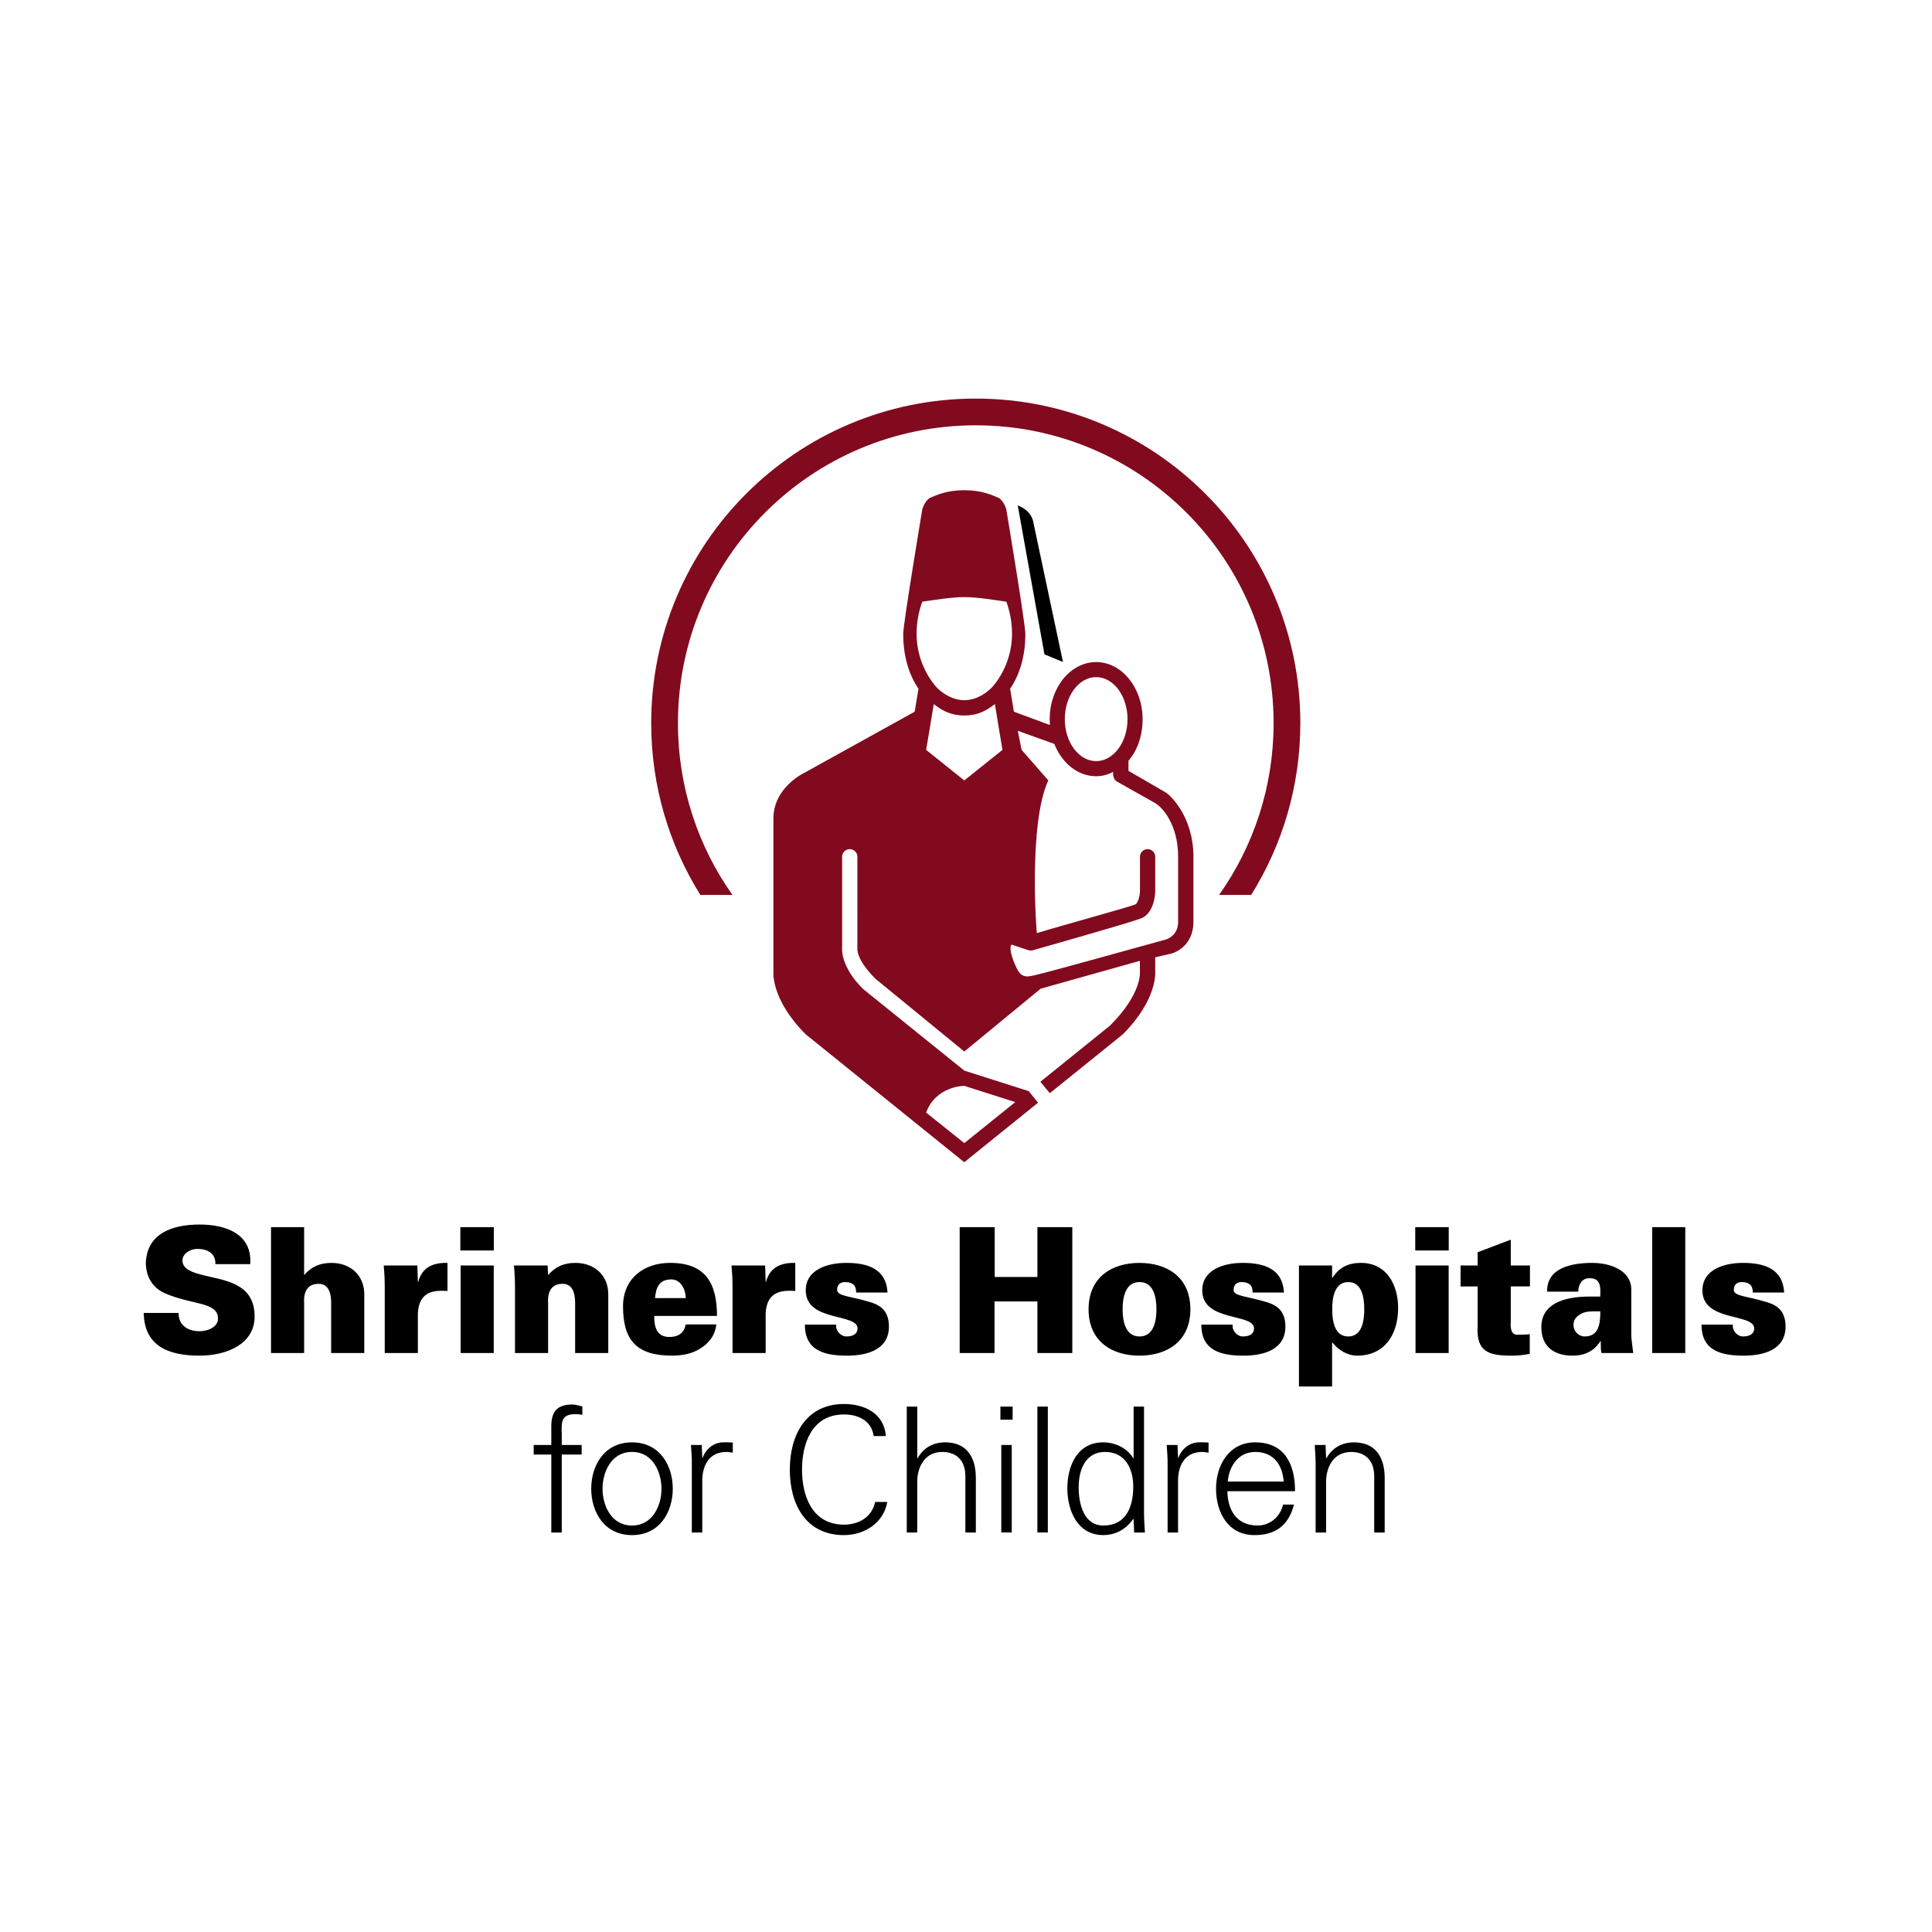 <?xml version="1.0" encoding="utf-8"?>
<!-- Generator: Adobe Illustrator 17.0.0, SVG Export Plug-In . SVG Version: 6.00 Build 0)  -->
<!DOCTYPE svg PUBLIC "-//W3C//DTD SVG 1.1//EN" "http://www.w3.org/Graphics/SVG/1.1/DTD/svg11.dtd">
<svg version="1.1" id="Layer_1" xmlns="http://www.w3.org/2000/svg" xmlns:xlink="http://www.w3.org/1999/xlink" x="0px" y="0px"
	 width="200px" height="200px" viewBox="0 0 200 200" enable-background="new 0 0 200 200" xml:space="preserve">

<g transform="matrix(1.333 0 0 -1.333 -520.36 488.91)">
	<g>
		<path fill="#820A1E" d="M466.144,335.821c-13.919,0-25.205-11.284-25.205-25.205c0-4.901,1.401-9.475,3.82-13.345h2.492
			c-2.668,3.771-4.235,8.375-4.235,13.345c0,12.775,10.355,23.129,23.127,23.129c12.775,0,23.131-10.355,23.131-23.129
			c0-4.97-1.567-9.574-4.236-13.345h2.492c2.419,3.87,3.82,8.444,3.82,13.345C491.351,324.537,480.064,335.821,466.144,335.821
			L466.144,335.821z M465.255,328.704c-1.37,0-2.108-0.363-2.669-0.593c-0.43-0.265-0.593-0.891-0.593-0.891
			s-1.482-8.866-1.482-9.676c0-1.629,0.394-3.096,1.186-4.259l-0.297-1.781l-8.534-4.728c0,0-2.437-1.122-2.437-3.571v-11.863
			c0,0-0.232-2.149,2.515-4.897l12.308-9.928l5.731,4.624l-0.728,0.898l-5.003,1.593l-7.877,6.354
			c-1.759,1.759-1.61,3.134-1.61,3.134v7.117c0,0.328,0.267,0.593,0.593,0.593c0.328,0,0.593-0.265,0.593-0.593l-0.002-7.117
			c0,0-0.13-0.82,1.41-2.36l6.895-5.645l5.932,4.879l7.702,2.162l0.004-0.815c0,0,0.213-1.681-2.316-4.209l-5.412-4.366l0.733-0.887
			l5.661,4.565c2.747,2.749,2.523,4.897,2.523,4.897l-0.001,1.089c0.733,0.17,1.208,0.279,1.314,0.306
			c0.198,0.059,1.654,0.584,1.654,2.445v5.055c0,3.122-1.823,4.881-2.309,5.089h-0.001l-2.734,1.586v0.785
			c0.702,0.809,1.097,1.958,1.097,3.229c0,2.446-1.619,4.434-3.609,4.434c-1.988,0-3.606-1.988-3.606-4.434
			c0-0.153,0.006-0.305,0.017-0.454l-2.796,1.033l-0.295,1.781c0.792,1.163,1.184,2.63,1.184,4.259c0,0.81-1.481,9.676-1.481,9.676
			s-0.163,0.626-0.594,0.891C467.362,328.342,466.625,328.704,465.255,328.704L465.255,328.704z M465.255,320.403
			c1.039,0,2.345-0.227,3.263-0.355c0.275-0.743,0.443-1.594,0.443-2.503c0-1.599-0.635-3.083-1.486-4.071
			c-0.42-0.487-1.275-1.077-2.22-1.077s-1.8,0.59-2.22,1.077c-0.851,0.988-1.487,2.472-1.487,4.071c0,0.909,0.169,1.761,0.444,2.503
			C462.911,320.176,464.216,320.403,465.255,320.403L465.255,320.403z M475.493,314.19c1.344,0,2.437-1.464,2.437-3.263
			c0-1.798-1.093-3.261-2.437-3.261c-1.342,0-2.434,1.462-2.434,3.261C473.059,312.725,474.151,314.19,475.493,314.19z
			 M462.884,312.098c0.672-0.537,1.378-0.893,2.371-0.89c0.993-0.003,1.7,0.353,2.374,0.89c0.211-1.342,0.592-3.557,0.592-3.557
			l-2.966-2.374l-2.966,2.374C462.289,308.541,462.672,310.756,462.884,312.098L462.884,312.098z M469.407,310.023l2.838-1.022
			c0.585-1.482,1.82-2.508,3.247-2.508c0.487,0,0.905,0.12,1.326,0.336c0,0-0.095-0.511,0.297-0.753l2.88-1.624
			c0.621-0.313,1.865-1.691,1.865-4.214v-5.055c0-1.036-0.811-1.328-0.921-1.361c-0.371-0.094-9.097-2.536-10.08-2.75l-0.264-0.063
			c-0.853-0.199-1.099,0.055-1.532,1.184c-0.175,0.453-0.22,0.748-0.22,0.932c0,0.163,0.036,0.238,0.05,0.261
			c0.01,0.016,0.023,0.023,0.036,0.031c0.277-0.1,1.283-0.426,1.283-0.426c0.122-0.044,0.252-0.048,0.376-0.012
			c0.277,0.086,7.46,2.108,8.402,2.477c0.975,0.379,1.094,1.83,1.092,2.115v2.666c0,0.328-0.267,0.593-0.593,0.593
			c-0.328,0-0.592-0.265-0.592-0.593v-2.669c-0.001-0.471-0.219-0.975-0.341-1.024c-0.654-0.26-5.29-1.512-7.666-2.236
			c-0.026,0.008-0.674,8.502,0.889,11.86l-2.075,2.374L469.407,310.023L469.407,310.023z M465.255,282.447l3.956-1.261l-3.956-3.185
			l-2.966,2.371C463.059,282.456,465.255,282.447,465.255,282.447z"/>
		<path d="M469.405,327.521l2.074-11.564l1.438-0.593l-2.327,10.971C470.357,327.226,469.405,327.522,469.405,327.521
			L469.405,327.521z M405.876,271.678c-2.045,0-4.076-0.635-4.183-2.951c0-1.056,0.487-1.95,1.475-2.383
			c2.124-0.934,4.129-0.649,4.129-1.976c0-0.651-0.799-0.976-1.421-0.976c-0.975,0-1.652,0.501-1.639,1.421h-2.707
			c0.04-2.653,2.045-3.316,4.319-3.316c2.259,0,4.292,0.975,4.292,3.034c0,2.64-2.383,2.801-4.022,3.221
			c-0.718,0.191-1.584,0.42-1.584,1.138c0,0.487,0.542,0.894,1.164,0.894c0.461,0,0.812-0.108,1.043-0.311
			c0.244-0.204,0.365-0.488,0.352-0.869h2.707C409.964,270.961,407.893,271.678,405.876,271.678L405.876,271.678z M426.117,271.476
			v-1.815h2.6v1.815H426.117z M500.274,271.476v-1.815h2.601v1.815H500.274z M518.673,271.476V261.7h2.572v9.776H518.673z
			 M411.415,271.475v-9.776h2.572v3.9c0,0.081-0.163,1.475,1.11,1.475c0.799,0,0.962-0.718,0.988-1.38v-3.995h2.572v4.55
			c0,1.502-1.083,2.449-2.546,2.449c-0.866,0-1.543-0.27-2.125-0.946v3.723L411.415,271.475L411.415,271.475z M464.895,271.475
			v-9.776h2.707v4.007h3.33v-4.007h2.709v9.776h-2.709v-3.871h-3.316v3.871H464.895z M507.693,270.501l-2.572-0.975v-1.03h-1.328
			v-1.626h1.328v-3.047c-0.135-2.085,0.92-2.328,2.667-2.328c0.377,0,0.797,0.028,1.38,0.137v1.53
			c-0.298-0.041-0.65-0.04-0.988-0.04c-0.598,0-0.487,0.88-0.487,1.056v2.694h1.49v1.626h-1.49V270.501L507.693,270.501z
			 M442.406,268.7c-2.045,0-3.655-1.22-3.655-3.372c0-2.668,1.082-3.831,3.804-3.831c0.799,0,1.556,0.148,2.152,0.528
			c0.65,0.379,1.206,1.015,1.287,1.894h-2.383c-0.094-0.636-0.542-0.974-1.258-0.974c-0.962,0-1.193,0.757-1.178,1.637h4.873
			C446.047,267.114,445.168,268.7,442.406,268.7L442.406,268.7z M496.048,268.7c-1.001,0-1.691-0.368-2.205-1.165h-0.026v0.963
			h-2.574v-9.397h2.574v3.412h0.026c0.474-0.596,1.164-1.016,1.921-1.016c2.18,0,3.182,1.706,3.182,3.697
			C498.946,266.979,498.067,268.701,496.048,268.7L496.048,268.7z M425.119,268.699c-1.136,0.026-1.976-0.352-2.273-1.475h-0.028
			l-0.04,1.272h-2.613c0.067-0.731,0.081-1.138,0.081-1.747v-5.05h2.572v2.722c-0.041,1.299,0.42,2.098,1.76,2.112
			c0.176,0,0.351-0.001,0.541-0.014V268.699L425.119,268.699z M452.129,268.699c-1.136,0.026-1.975-0.352-2.274-1.475h-0.026
			l-0.042,1.272h-2.614c0.069-0.731,0.082-1.138,0.082-1.747v-5.05h2.573v2.722c-0.041,1.299,0.418,2.098,1.76,2.112
			c0.176,0,0.352-0.001,0.54-0.014L452.129,268.699L452.129,268.699z M456.084,268.699c-1.354,0-3.142-0.461-3.142-2.139
			c0-2.464,4.022-1.747,4.022-2.951c0-0.435-0.366-0.623-0.867-0.623c-0.244,0-0.461,0.135-0.609,0.311
			c-0.15,0.176-0.217,0.405-0.176,0.609h-2.437c-0.013-2.072,1.612-2.411,3.277-2.411c1.556,0,3.249,0.46,3.249,2.261
			c0,1.11-0.555,1.611-1.367,1.87c-1.612,0.501-2.655,0.474-2.655,0.975c0,0.392,0.231,0.607,0.609,0.607
			c0.352,0,0.568-0.094,0.704-0.242c0.124-0.137,0.163-0.339,0.163-0.57h2.437C459.185,268.28,457.695,268.699,456.084,268.699
			L456.084,268.699z M486.872,268.699c-1.354,0-3.139-0.461-3.139-2.139c0-2.464,4.021-1.747,4.021-2.951
			c0-0.435-0.366-0.623-0.868-0.623c-0.242,0-0.459,0.135-0.607,0.311c-0.15,0.176-0.218,0.405-0.178,0.609h-2.437
			c-0.012-2.072,1.613-2.411,3.277-2.411c1.558,0,3.25,0.46,3.25,2.261c0,1.11-0.557,1.611-1.369,1.87
			c-1.612,0.501-2.654,0.474-2.654,0.975c0,0.392,0.231,0.607,0.611,0.607c0.351,0,0.566-0.094,0.703-0.242
			c0.122-0.137,0.163-0.339,0.163-0.57h2.436C489.973,268.28,488.484,268.699,486.872,268.699L486.872,268.699z M525.718,268.699
			c-1.354,0-3.142-0.461-3.142-2.139c0-2.464,4.02-1.747,4.02-2.951c0-0.435-0.365-0.623-0.865-0.623
			c-0.245,0-0.461,0.135-0.609,0.311c-0.148,0.176-0.216,0.405-0.176,0.609h-2.438c-0.013-2.072,1.611-2.411,3.276-2.411
			c1.56,0,3.249,0.46,3.249,2.261c0,1.11-0.556,1.611-1.368,1.87c-1.611,0.501-2.652,0.474-2.652,0.975
			c0,0.392,0.23,0.607,0.608,0.607c0.351,0,0.568-0.094,0.704-0.242c0.122-0.137,0.163-0.339,0.163-0.57h2.438
			C528.817,268.28,527.329,268.699,525.718,268.699L525.718,268.699z M435.059,268.698c-0.866,0-1.543-0.27-2.126-0.946
			l-0.039,0.744h-2.614c0.067-0.731,0.081-1.136,0.081-1.747v-5.049h2.572v3.9c0,0.081-0.163,1.475,1.11,1.475
			c0.8,0,0.962-0.718,0.988-1.38v-3.995h2.574v4.55C437.606,267.752,436.52,268.698,435.059,268.698L435.059,268.698z
			 M478.859,268.698c-2.126,0-3.954-1.095-3.954-3.6c0-2.505,1.828-3.603,3.954-3.603c2.124,0,3.953,1.098,3.953,3.603
			S480.984,268.698,478.859,268.698z M514.034,268.698c-0.759,0-1.639-0.08-2.343-0.405c-0.69-0.311-1.19-0.866-1.177-1.828h2.424
			c-0.015,0.407,0.19,1.015,0.814,1.043c1.028,0.04,0.892-0.826,0.892-1.422h-0.812c-2.222,0-3.737-0.675-3.765-2.327
			c-0.026-1.397,0.812-2.262,2.424-2.262c1.271,0,1.854,0.637,2.165,1.125h0.026c0-0.487,0-0.705,0.055-0.921h2.465
			c-0.096,0.812-0.15,1.11-0.15,1.395v3.493C517.08,268.118,515.414,268.698,514.034,268.698L514.034,268.698z M426.139,268.497
			V261.7h2.572v6.796H426.139z M500.296,268.497V261.7h2.573v6.796H500.296z M442.415,267.414c0.392,0.026,0.69-0.149,0.893-0.434
			c0.204-0.283,0.312-0.65,0.312-1.015h-2.383C441.304,266.737,441.521,267.373,442.415,267.414L442.415,267.414z M478.863,267.21
			c1.082,0,1.313-1.151,1.313-2.112c0-0.962-0.231-2.113-1.313-2.113c-1.084,0-1.314,1.151-1.314,2.113
			C477.549,266.059,477.78,267.21,478.863,267.21z M495.07,267.209c1.082,0,1.245-1.244,1.245-2.111
			c0-0.868-0.163-2.114-1.245-2.114s-1.244,1.246-1.244,2.114C493.826,265.965,493.988,267.209,495.07,267.209z M514.647,264.936
			c0-0.907-0.096-1.95-1.206-1.95c-0.487,0-0.879,0.406-0.879,0.894c0,0.473,0.296,0.717,0.676,0.908
			C513.592,264.962,514.107,264.936,514.647,264.936L514.647,264.936z M455.913,257.741c-2.951,0-4.209-2.411-4.209-5.092
			c0-2.707,1.245-5.09,4.209-5.09c1.571,0,3.076,0.935,3.359,2.572h-0.947c-0.244-1.219-1.328-1.76-2.411-1.76
			c-2.505,0-3.262,2.275-3.262,4.278c0,2.004,0.757,4.279,3.262,4.279c1.112,0,2.14-0.488,2.303-1.678h0.946
			C459.027,257.01,457.512,257.741,455.913,257.741L455.913,257.741z M434.82,257.701c-1.164,0-1.639-0.528-1.639-1.693v-1.45
			h-1.367v-0.744h1.367v-6.052h0.812v6.052h1.545v0.744h-1.545v0.867c-0.04,0.977-0.014,1.53,1.096,1.53
			c0.163,0,0.34-0.026,0.503-0.053v0.649C435.347,257.605,435.077,257.701,434.82,257.701L434.82,257.701z M470.929,257.539v-9.776
			h0.812v9.776H470.929z M460.787,257.537v-9.776h0.812v3.915c0,1.217,0.61,2.342,1.951,2.342c1.11,0,1.787-0.691,1.787-1.87v-4.387
			h0.813v4.253c0,0.786-0.176,2.748-2.397,2.748c-0.879,0-1.652-0.392-2.125-1.232h-0.028v4.007L460.787,257.537L460.787,257.537z
			 M468.059,257.537v-1.014h0.948v1.014H468.059z M478.403,257.537v-3.978l-0.028-0.028c-0.474,0.799-1.421,1.232-2.328,1.232
			c-2.017,0-2.79-1.815-2.79-3.573c0-1.706,0.772-3.63,2.79-3.63c0.947,0,1.773,0.448,2.328,1.26l0.028-0.055l0.04-1.003h0.838
			c-0.026,0.461-0.069,1.004-0.069,1.531v8.245L478.403,257.537L478.403,257.537z M439.449,254.762
			c-2.167,0-3.168-1.815-3.168-3.602s1.001-3.602,3.168-3.602c2.166,0,3.166,1.815,3.166,3.602S441.615,254.762,439.449,254.762z
			 M487.838,254.762c-2.017,0-3.034-1.759-3.034-3.602c0-1.853,0.949-3.601,2.981-3.601c1.637,0,2.652,0.744,3.072,2.37h-0.852
			c-0.203-0.935-1.004-1.625-1.964-1.625c-1.667,0-2.329,1.219-2.357,2.666h5.256C490.941,253.097,490.114,254.762,487.838,254.762
			L487.838,254.762z M446.463,254.761c-0.679-0.026-1.286-0.514-1.53-1.204h-0.028l-0.039,1.001h-0.84
			c0.026-0.459,0.081-1.001,0.068-1.53v-5.267h0.812v4.089c0.028,1.301,0.663,2.167,1.869,2.167c0.161,0,0.338-0.04,0.501-0.054
			v0.784C447.003,254.761,446.733,254.776,446.463,254.761L446.463,254.761z M483.411,254.761c-0.678-0.026-1.287-0.514-1.531-1.204
			h-0.026l-0.04,1.001h-0.84c0.026-0.459,0.08-1.001,0.069-1.53v-5.267h0.812v4.089c0.026,1.301,0.662,2.167,1.868,2.167
			c0.163,0,0.338-0.04,0.501-0.054v0.784C483.953,254.761,483.683,254.776,483.411,254.761L483.411,254.761z M495.501,254.761
			c-0.879,0-1.651-0.392-2.124-1.23l-0.028,0.026l-0.039,1.001h-0.84c0.026-0.459,0.068-1.001,0.068-1.53v-5.267h0.812v3.912
			c0,1.219,0.611,2.343,1.95,2.343c1.11,0,1.787-0.691,1.787-1.869v-4.387h0.814v4.253
			C497.899,252.8,497.721,254.761,495.501,254.761L495.501,254.761z M468.127,254.56v-6.797h0.812v6.797H468.127z M439.449,254.018
			c1.637,0,2.289-1.598,2.289-2.858c0-1.258-0.652-2.856-2.289-2.856c-1.639,0-2.289,1.597-2.289,2.856
			C437.16,252.42,437.811,254.018,439.449,254.018z M476.181,254.018c1.584,0,2.194-1.315,2.194-2.695
			c0-1.543-0.542-3.019-2.314-3.019c-1.558,0-1.925,1.719-1.925,2.977C474.135,252.581,474.638,254.018,476.181,254.018
			L476.181,254.018z M487.852,254.017c1.408,0,2.111-0.987,2.207-2.3h-4.346C485.821,252.908,486.525,254.017,487.852,254.017
			L487.852,254.017z"/>
	</g>
</g>
</svg>
